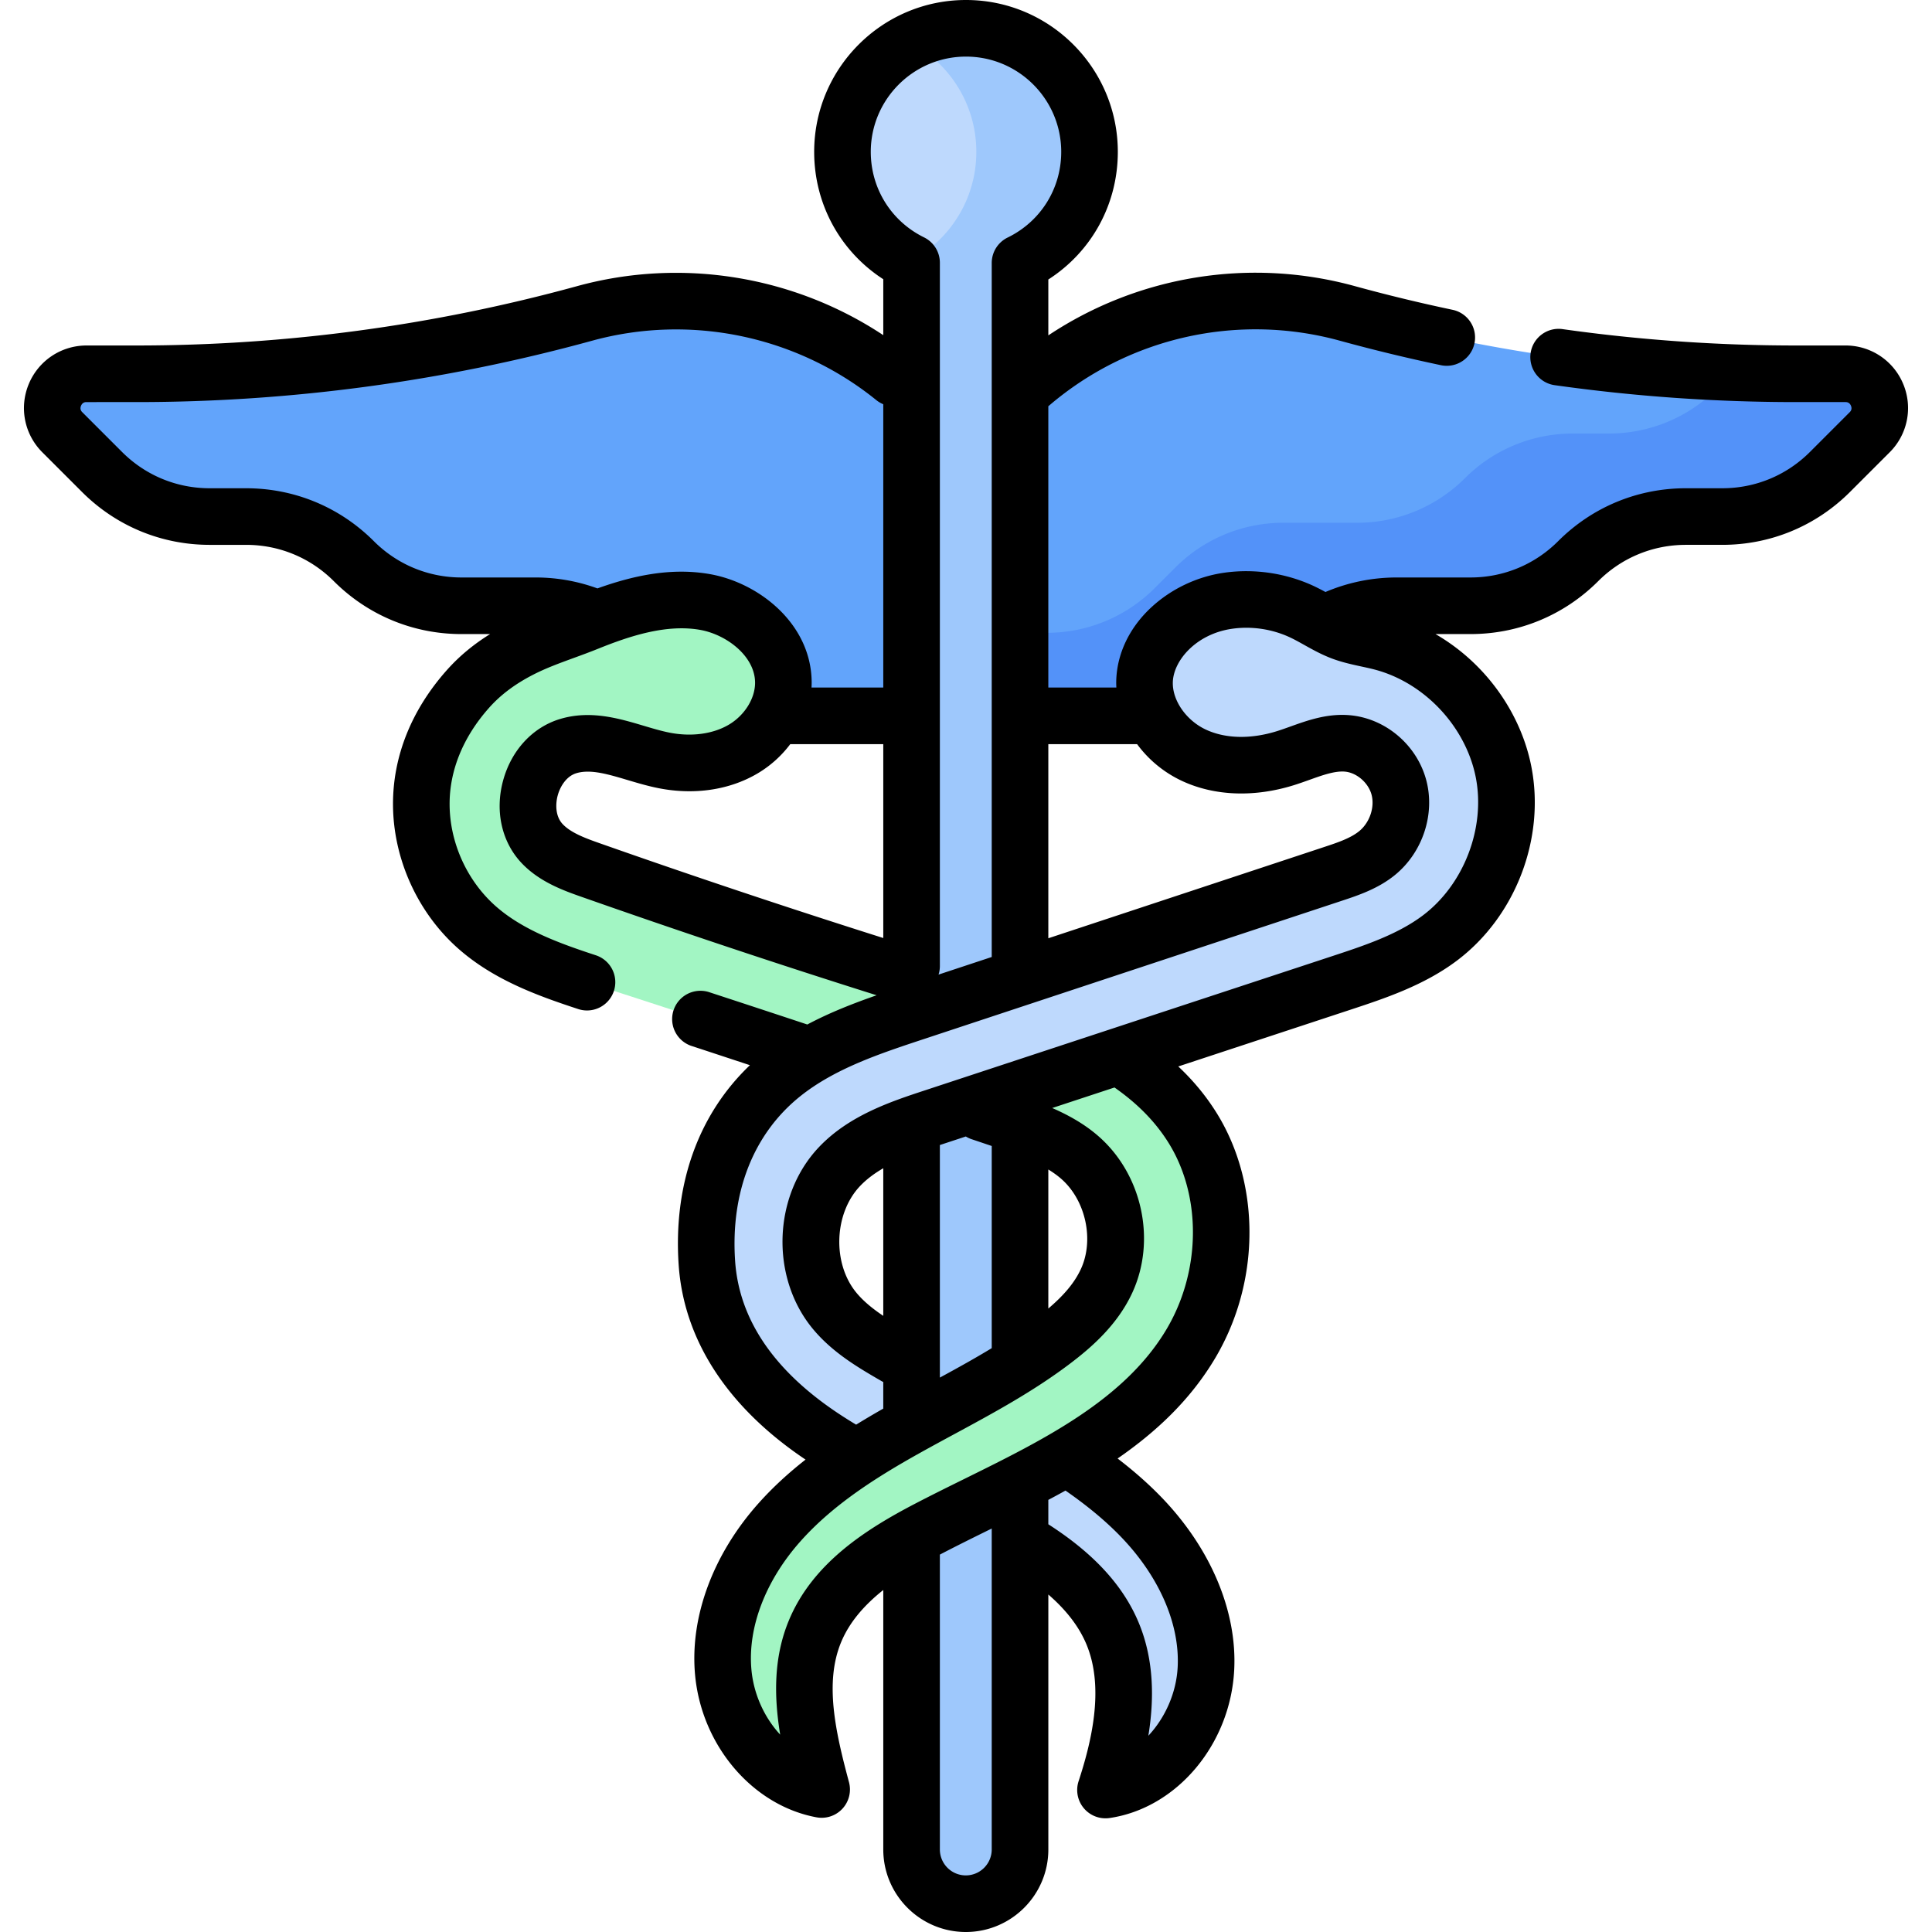 <?xml version="1.0" encoding="UTF-8"?>
<svg xmlns="http://www.w3.org/2000/svg" xmlns:xlink="http://www.w3.org/1999/xlink" version="1.1" width="512" height="512" x="0" y="0" viewBox="0 0 512 512" style="enable-background:new 0 0 512 512" xml:space="preserve" class="">
  <g>
    <path fill="#62A4FB" d="m241.69 104.312-.434-.398a91.792 91.792 0 0 0-86.326-20.853 448.416 448.416 0 0 1-118.7 15.997H22.931c-8.086 0-12.135 9.776-6.418 15.494L27.03 125.07a40.368 40.368 0 0 0 28.544 11.823h9.648a40.368 40.368 0 0 1 28.544 11.823 40.368 40.368 0 0 0 28.544 11.823h19.632a40.368 40.368 0 0 1 28.544 11.823l5.518 5.518a40.368 40.368 0 0 0 28.544 11.823h37.141v-85.391z" opacity="1" data-original="#62a4fb"></path>
    <path fill="#A2F5C3" d="m242.298 267.898 13.858-4.585a2489.786 2489.786 0 0 1-99.47-32.683c-4.736-1.667-9.662-3.473-13.084-7.148-7.254-7.788-3.177-22.742 7.025-25.771 8.282-2.459 16.814 2.105 25.287 3.793 7.103 1.415 14.799.689 21.036-2.993s10.749-10.555 10.65-17.797c-.145-10.706-10.174-19.288-20.716-21.167-10.541-1.879-21.291 1.427-31.22 5.435-6.064 2.448-12.015 4.173-17.83 7.164-5.258 2.704-9.936 6.065-13.832 10.448-7.644 8.601-12.436 19.076-12.353 30.753.088 12.277 5.637 24.416 14.863 32.516 8.969 7.875 20.682 11.718 32.039 15.393a8063.835 8063.835 0 0 1 55.695 18.248c8.651-5.141 18.437-8.425 28.052-11.606z" opacity="1" data-original="#a2f5c3"></path>
    <path fill="#62A4FB" d="m270.31 104.312.434-.398a91.792 91.792 0 0 1 86.326-20.853 448.402 448.402 0 0 0 118.699 15.996h13.299c8.086 0 12.135 9.776 6.418 15.494l-10.517 10.518a40.368 40.368 0 0 1-28.544 11.823h-9.648a40.368 40.368 0 0 0-28.544 11.823 40.368 40.368 0 0 1-28.544 11.823h-19.632a40.368 40.368 0 0 0-28.544 11.823l-5.517 5.518a40.368 40.368 0 0 1-28.544 11.823H270.31z" opacity="1" data-original="#62a4fb"></path>
    <path fill="#5392F9" d="M489.068 99.058H475.77c-5.497 0-10.99-.111-16.477-.313l-4.324 4.324a40.368 40.368 0 0 1-28.544 11.823h-9.648a40.368 40.368 0 0 0-28.544 11.823 40.368 40.368 0 0 1-28.544 11.823h-19.632a40.368 40.368 0 0 0-28.544 11.823l-5.517 5.518a40.368 40.368 0 0 1-28.544 11.823h-7.141v22h37.141a40.368 40.368 0 0 0 28.544-11.823l5.517-5.518a40.368 40.368 0 0 1 28.544-11.823h19.632a40.368 40.368 0 0 0 28.544-11.823 40.368 40.368 0 0 1 28.544-11.823h9.648a40.368 40.368 0 0 0 28.544-11.823l10.517-10.518c5.718-5.717 1.668-15.493-6.418-15.493z" opacity="1" data-original="#5392f9"></path>
    <path fill="#BED9FD" d="M302.229 401.824c-7.077-7.278-15.387-13.14-24.042-18.502h-3.795c-5.469 1.991-10.845 4.248-16.13 6.673a254.26 254.26 0 0 0-7.282 3.483c-.795.396-1.584.802-2.374 1.205-.384.205-1.909 1.002-2.362 1.248 7.139 3.377 14.297 6.729 21.192 10.555 11.307 6.274 22.425 14.469 27.403 26.403 5.446 13.058 2.517 28.036-1.875 41.485 14.917-2.193 25.832-17.112 26.618-32.169.788-15.055-6.842-29.572-17.353-40.381z" opacity="1" data-original="#bed9fd"></path>
    <path fill="#BED9FD" d="M288.736 40.244C288.736 22.16 274.079 7.5 256 7.5s-32.736 14.66-32.736 32.744c0 12.905 7.467 24.062 18.312 29.397v420.488c0 7.937 6.434 14.371 14.371 14.371s14.371-6.434 14.371-14.371V69.695c10.903-5.314 18.418-16.503 18.418-29.451z" opacity="1" data-original="#bed9fd"></path>
    <path fill="#9EC8FC" d="M256 7.5a32.573 32.573 0 0 0-15 3.643c10.531 5.442 17.736 16.427 17.736 29.101 0 12.672-7.207 23.645-17.735 29.088.194.1.38.212.576.309v420.488c0 7.937 6.434 14.371 14.371 14.371s14.371-6.434 14.371-14.371V69.695c10.903-5.314 18.417-16.503 18.417-29.45C288.736 22.16 274.079 7.5 256 7.5z" opacity="1" data-original="#9ec8fc"></path>
    <path fill="#BED9FD" d="M398.452 204.545c-1.711-8.697-6.244-16.72-12.544-22.945-5.493-5.428-12.33-9.49-19.81-11.441-3.523-.919-7.17-1.408-10.574-2.7-3.639-1.382-6.878-3.635-10.399-5.296a34.837 34.837 0 0 0-19.757-2.943c-11.049 1.614-21.827 10.325-22.057 21.488-.17 8.27 5.605 15.96 13.104 19.451s16.344 3.227 24.24.761c5.363-1.675 10.661-4.349 16.262-3.917 6.408.495 12.155 5.464 13.807 11.675s-.755 13.244-5.71 17.337c-3.36 2.776-7.603 4.202-11.741 5.57l-110.838 36.671c-12.313 4.074-24.915 8.301-35.042 16.404-15.371 12.299-21.36 30.942-20.062 50.022 1.36 19.98 14.236 35.156 30.466 45.997 7.741 5.17 16.049 9.351 24.458 13.367v-15.081h28.682c-1.83-1.074-3.664-2.138-5.495-3.198l-28.002-16.214c-5.889-3.41-11.908-6.928-16.249-12.168-8.888-10.729-8.312-28.092 1.268-38.208 6.531-6.897 15.945-10.112 24.966-13.085l107.939-35.57c9.143-3.013 18.468-6.119 26.169-11.897 13.275-9.958 20.122-27.798 16.919-44.08z" opacity="1" data-original="#bed9fd"></path>
    <path fill="#A2F5C3" d="m296.051 279.664-40.984 13.506c3.734 1.26 7.471 2.512 11.202 3.777 7.095 2.406 14.389 4.937 20.003 9.898 8.951 7.909 11.994 21.869 6.944 32.693-3.023 6.479-8.447 11.518-14.145 15.838-11.591 8.788-24.732 15.256-37.461 22.296-12.729 7.039-25.313 14.855-34.998 25.708s-16.249 25.215-14.954 39.703c1.296 14.488 11.783 28.501 26.086 31.151-3.703-13.763-7.224-28.743-1.769-41.91 5.267-12.712 17.737-20.786 29.937-27.148 25.624-13.361 55.088-24.36 69.773-49.249a56.897 56.897 0 0 0 5.348-12.147c4.586-14.876 3.247-31.614-4.946-44.805-5.038-8.116-12.016-14.324-20.036-19.311z" opacity="1" data-original="#a2f5c3"></path>
    <path d="M504.383 101.79a16.528 16.528 0 0 0-15.314-10.233H475.77c-20.56 0-41.309-1.459-61.67-4.335-4.094-.58-7.896 2.276-8.475 6.378a7.499 7.499 0 0 0 6.377 8.475 457.48 457.48 0 0 0 63.767 4.482h13.299c.261 0 1.054 0 1.456.973.403.973-.157 1.533-.342 1.717l-10.518 10.518c-6.207 6.207-14.461 9.627-23.24 9.627h-9.648c-12.786 0-24.807 4.979-33.848 14.02-6.207 6.208-14.461 9.626-23.24 9.626h-19.632a48.162 48.162 0 0 0-18.798 3.849 56.127 56.127 0 0 0-2.935-1.508c-7.402-3.492-15.945-4.763-24.039-3.581-7.071 1.033-13.847 4.252-19.079 9.064-5.908 5.433-9.243 12.426-9.393 19.691-.011.551.009 1.1.034 1.649h-18.029v-74.554c.057-.046.116-.086.172-.134a84.189 84.189 0 0 1 77.096-17.221 457.911 457.911 0 0 0 26.778 6.488 7.499 7.499 0 1 0 3.09-14.678 443.05 443.05 0 0 1-25.897-6.274 99.16 99.16 0 0 0-81.238 13.05v-14.81c11.469-7.363 18.417-19.932 18.417-33.825C296.235 18.054 278.185 0 256 0s-40.235 18.054-40.235 40.245c0 13.835 6.908 26.378 18.312 33.753v14.821c-23.739-15.716-53.411-20.599-81.133-12.99A440.965 440.965 0 0 1 36.23 91.558H22.932c-6.729 0-12.739 4.017-15.314 10.233s-1.164 13.307 3.593 18.064l10.518 10.517c9.041 9.041 21.062 14.02 33.848 14.02h9.648c8.779 0 17.033 3.419 23.24 9.626 9.041 9.041 21.062 14.02 33.848 14.02h7.564c-4.446 2.762-8.231 5.919-11.479 9.573-9.41 10.589-14.337 22.964-14.247 35.789.104 14.373 6.614 28.615 17.415 38.098 9.286 8.153 20.734 12.332 31.665 15.913a7.495 7.495 0 0 0 2.336.375 7.502 7.502 0 0 0 2.334-14.629c-9.453-3.097-19.282-6.646-26.438-12.93-7.636-6.705-12.238-16.773-12.312-26.934-.063-9.053 3.553-17.946 10.459-25.717 3.047-3.428 6.86-6.293 11.657-8.761 3.414-1.756 7.005-3.068 10.807-4.457 2.072-.757 4.216-1.54 6.4-2.422 8.358-3.375 18.116-6.607 27.096-5.007 6.916 1.233 14.438 6.893 14.533 13.885.057 4.229-2.742 8.745-6.964 11.238-4.214 2.487-9.955 3.251-15.759 2.096-2.129-.424-4.37-1.091-6.743-1.797-6.626-1.972-14.137-4.208-22.143-1.831-7.298 2.167-12.965 8.268-15.16 16.319-2.194 8.051-.407 16.184 4.782 21.755 4.779 5.131 11.311 7.43 16.081 9.109a2505.46 2505.46 0 0 0 78.116 26.053c-6.101 2.128-12.376 4.563-18.367 7.747a7886.073 7886.073 0 0 0-26.107-8.6 7.501 7.501 0 0 0-4.668 14.255c5.191 1.7 10.376 3.417 15.564 5.127-13.654 13.011-20.334 31.586-18.883 52.907 1.357 19.934 12.985 37.779 33.626 51.616-4.42 3.468-8.627 7.284-12.458 11.577-12.063 13.518-18.197 30.053-16.828 45.365 1.681 18.791 15.218 34.712 32.188 37.858a7.501 7.501 0 0 0 8.609-9.324c-3.62-13.458-6.503-26.42-2.082-37.091 2.263-5.462 6.33-9.977 11.171-13.825v68.76c0 12.06 9.811 21.871 21.871 21.871s21.871-9.811 21.871-21.871v-67.566c4.816 4.186 8.156 8.555 10.1 13.215 4.907 11.765 1.161 26.334-2.083 36.269a7.503 7.503 0 0 0 7.128 9.828 7.45 7.45 0 0 0 1.092-.08c17.792-2.615 31.986-19.466 33.018-39.198.817-15.67-6.278-32.438-19.469-46.003-3.374-3.47-7.118-6.77-11.429-10.072 10.27-7.101 19.37-15.602 25.97-26.786a64.597 64.597 0 0 0 6.056-13.749c5.383-17.461 3.236-36.516-5.742-50.971-2.804-4.516-6.188-8.616-10.204-12.393l45.457-14.98c9.168-3.022 19.561-6.446 28.323-13.02 15.59-11.696 23.537-32.403 19.774-51.527-1.949-9.905-7.145-19.434-14.632-26.832a53.337 53.337 0 0 0-10.755-8.227h9.265c12.786 0 24.807-4.979 33.848-14.02 6.207-6.207 14.461-9.626 23.24-9.626h9.648c12.786 0 24.807-4.979 33.848-14.02l10.518-10.517a16.526 16.526 0 0 0 3.592-18.063zm-203.045 95.413a31.14 31.14 0 0 0 11.913 9.756c8.604 4.004 19.129 4.402 29.64 1.121 1.443-.451 2.831-.948 4.173-1.429 3.408-1.221 6.642-2.371 9.276-2.17 3.153.244 6.288 2.934 7.137 6.126.879 3.302-.483 7.351-3.238 9.626-2.319 1.916-5.879 3.094-9.32 4.232l-73.1 24.185v-51.448h23.519zM230.765 40.245C230.765 26.325 242.085 15 256 15s25.235 11.325 25.235 25.245c0 9.738-5.442 18.439-14.202 22.708a7.5 7.5 0 0 0-4.215 6.742v183.918l-14.096 4.664a7.487 7.487 0 0 0 .354-2.277V69.641a7.502 7.502 0 0 0-4.189-6.73c-8.711-4.285-14.122-12.97-14.122-22.666zm-42.564 111.917c-10.551-1.88-20.79.521-29.872 3.774a47.589 47.589 0 0 0-16.386-2.898h-19.632c-8.779 0-17.033-3.419-23.24-9.626-9.041-9.041-21.061-14.02-33.848-14.02h-9.648c-8.779 0-17.033-3.419-23.24-9.627l-10.518-10.518c-.185-.184-.745-.745-.342-1.717.402-.973 1.195-.973 1.456-.973H36.23c40.768 0 81.371-5.472 120.684-16.264 26.111-7.166 54.267-1.285 75.315 15.74a7.48 7.48 0 0 0 1.847 1.095v75.074h-19.014c.028-.53.045-1.06.038-1.59-.208-15.401-14.014-26.153-26.899-28.45zM149.09 218.37c-1.913-2.054-1.918-5.265-1.286-7.585.633-2.321 2.268-5.085 4.958-5.884 3.73-1.108 8.302.252 13.597 1.828 2.596.773 5.279 1.571 8.091 2.131 9.51 1.895 18.855.513 26.313-3.89a29.918 29.918 0 0 0 8.667-7.767h24.647v51.382a2494.807 2494.807 0 0 1-74.9-25.029c-3.667-1.292-7.822-2.755-10.087-5.186zM255.947 497a6.878 6.878 0 0 1-6.871-6.871v-78.142l.305-.161c4.213-2.197 8.654-4.389 12.948-6.509l.489-.242v85.054a6.878 6.878 0 0 1-6.871 6.871zm40.905-89.948c10.288 10.58 15.844 23.251 15.242 34.763-.359 6.892-3.358 13.459-7.77 18.177 1.55-9.501 1.576-20.066-2.563-29.988-4.101-9.833-11.946-18.362-23.943-26.055v-6.465c1.525-.808 3.041-1.63 4.547-2.466 5.821 4.05 10.497 7.932 14.487 12.034zm12.866-104.121c6.722 10.822 8.272 25.266 4.15 38.638a49.491 49.491 0 0 1-4.641 10.547c-11.094 18.8-32.671 29.451-53.537 39.751-4.368 2.156-8.884 4.385-13.245 6.659-12.983 6.771-27.105 15.74-33.397 30.928-4.033 9.735-3.967 20.016-2.291 30.243-4.173-4.518-7.036-10.671-7.627-17.281-1.001-11.198 3.766-23.606 13.079-34.043 9.092-10.188 21.248-17.622 33.031-24.138a903.541 903.541 0 0 1 7.641-4.162c10.324-5.581 21-11.35 30.723-18.721 5.555-4.211 12.44-10.137 16.41-18.643 6.458-13.839 2.768-31.287-8.775-41.484-3.767-3.328-8.096-5.716-12.394-7.59l16.507-5.44c6.19 4.333 10.9 9.156 14.366 14.736zm-31.9 6.996c1.246.765 2.424 1.597 3.488 2.538 6.459 5.707 8.705 16.205 5.113 23.901-1.627 3.487-4.338 6.785-8.602 10.409v-36.848zm-21.867-8.748c.47.287.975.532 1.52.715 1.783.6 3.566 1.201 5.348 1.804v53.578c-4.429 2.688-9.017 5.235-13.742 7.799v-61.63l.698-.23zm-21.875 47.535c-2.704-1.818-5.189-3.798-7.107-6.114-6.421-7.75-5.982-20.958.938-28.266 1.75-1.848 3.859-3.396 6.17-4.737v39.117zm157.017-142.721c2.634 13.383-3.147 28.447-14.059 36.632-6.794 5.097-15.549 7.982-24.017 10.772l-107.939 35.57c-8.944 2.948-20.076 6.616-28.064 15.051-12.203 12.885-12.919 34.485-1.598 48.149 5.249 6.338 12.165 10.342 18.267 13.875.128.074.261.135.392.201v7.054a237.182 237.182 0 0 0-7.19 4.251 115.642 115.642 0 0 1-4.922-3.108c-16.968-11.333-26.102-24.881-27.15-40.269-1.241-18.251 4.891-33.755 17.266-43.657 9.198-7.36 21.151-11.315 32.711-15.139l110.839-36.671c4.309-1.426 9.672-3.201 14.161-6.908 7.279-6.012 10.567-16.078 8.182-25.047-2.5-9.404-10.921-16.487-20.478-17.226-5.845-.452-10.971 1.385-15.492 3.004-1.253.449-2.436.873-3.583 1.231-6.938 2.165-13.628 2.023-18.839-.401-5.182-2.412-8.87-7.668-8.771-12.497.119-5.757 6.133-12.832 15.643-14.221 5.209-.761 10.707.057 15.473 2.305 1.2.566 2.436 1.256 3.745 1.987 2.117 1.182 4.518 2.522 7.191 3.538 2.747 1.043 5.509 1.639 7.945 2.164 1.196.258 2.326.502 3.398.781 6.042 1.576 11.724 4.867 16.431 9.518 5.37 5.309 9.084 12.077 10.458 19.061z" fill="#000000" opacity="1" data-original="#000000" class=""></path>
  </g>
</svg>
